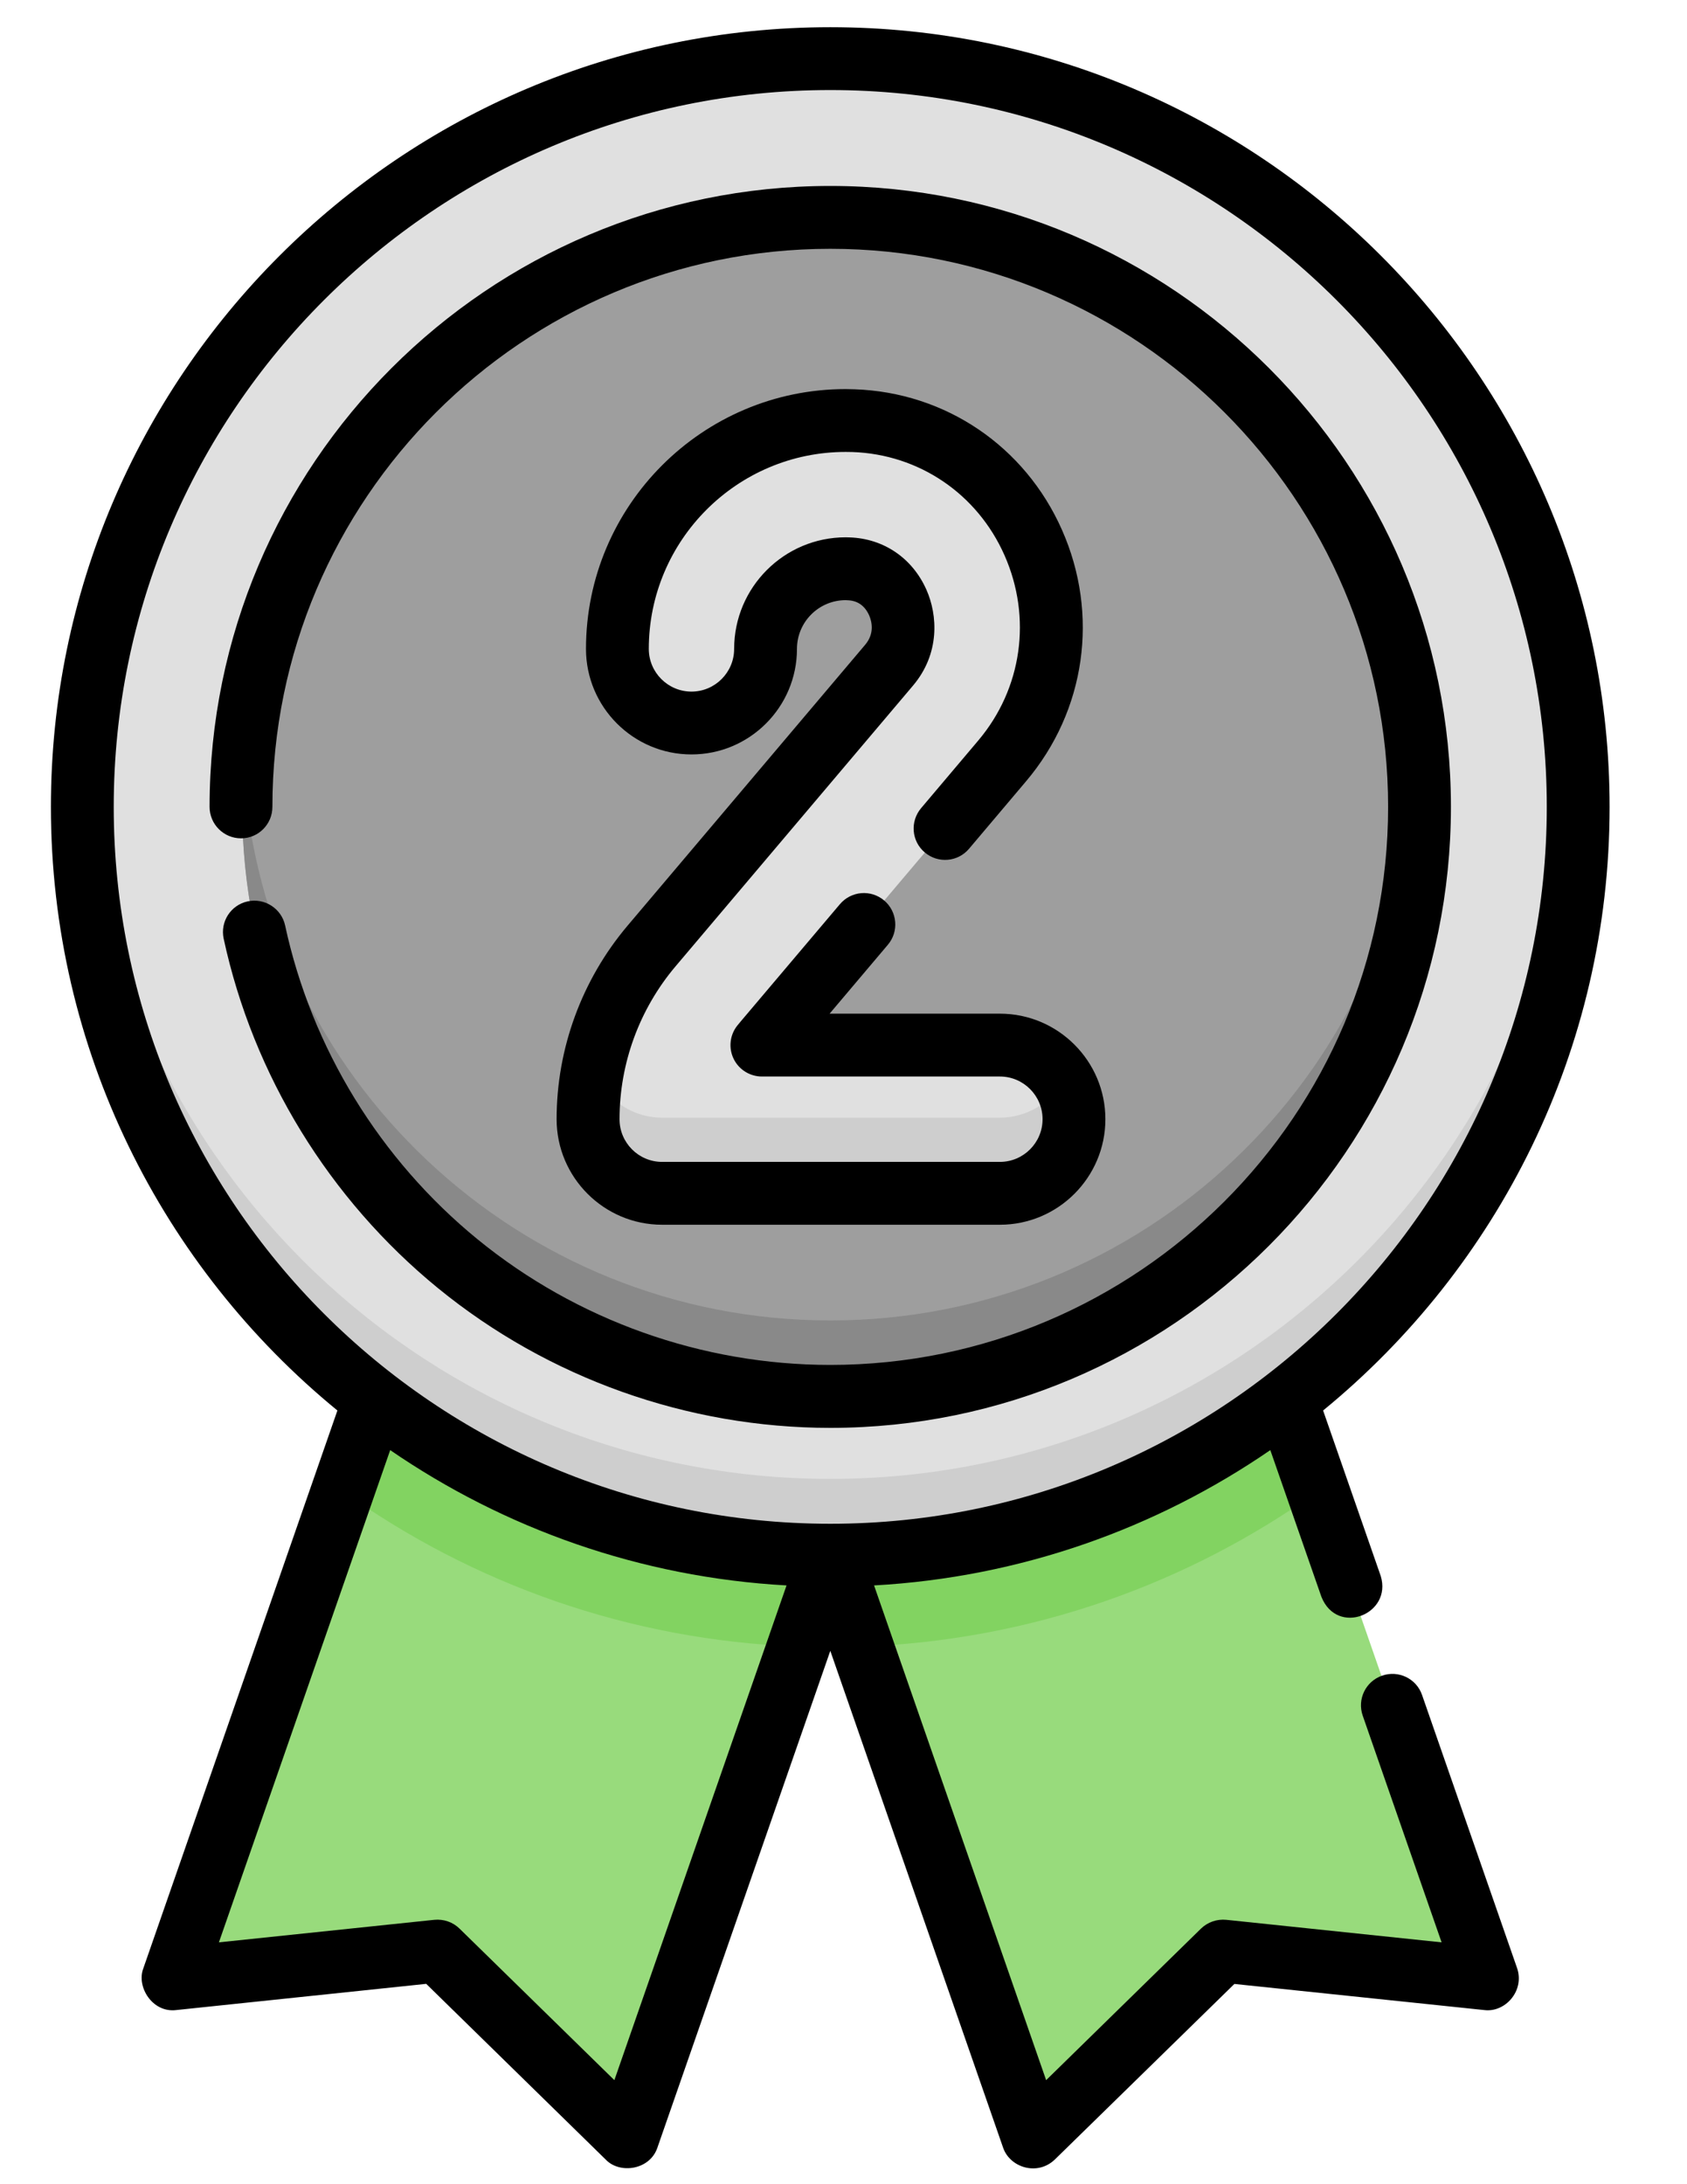 <svg width="17" height="22" viewBox="0 0 17 22" fill="none" xmlns="http://www.w3.org/2000/svg">
<path d="M8.367 15.654L10.403 21.504L12.316 19.633L14.976 19.912L12.952 14.095C11.682 15.072 10.093 15.654 8.367 15.654Z" fill="#98DB7C"/>
<path d="M8.367 15.654C6.641 15.654 5.051 15.072 3.782 14.095L1.757 19.912L4.418 19.633L6.331 21.504L8.367 15.654Z" fill="#98DB7C"/>
<path d="M13.275 15.023L12.952 14.095C11.682 15.072 10.093 15.654 8.367 15.654L8.691 16.585C10.396 16.521 11.973 15.952 13.275 15.023Z" fill="#82D361"/>
<path d="M8.043 16.585L8.367 15.654C6.641 15.654 5.051 15.072 3.782 14.095L3.459 15.023C4.761 15.952 6.337 16.521 8.043 16.585Z" fill="#82D361"/>
<path d="M13.682 13.45C16.619 10.513 16.619 5.752 13.682 2.815C10.745 -0.122 5.984 -0.122 3.047 2.815C0.11 5.752 0.11 10.513 3.047 13.45C5.984 16.387 10.745 16.387 13.682 13.45Z" fill="#E0E0E0"/>
<path d="M8.367 14.896C4.34 14.896 1.052 11.731 0.855 7.753C0.848 7.879 0.845 8.005 0.845 8.132C0.845 12.286 4.213 15.654 8.367 15.654C12.521 15.654 15.888 12.286 15.888 8.132C15.888 8.005 15.885 7.879 15.879 7.753C15.681 11.731 12.394 14.896 8.367 14.896Z" fill="#CECECE"/>
<path d="M12.554 12.322C14.868 10.008 14.868 6.257 12.554 3.943C10.24 1.63 6.489 1.63 4.176 3.943C1.862 6.257 1.862 10.008 4.176 12.322C6.489 14.636 10.24 14.636 12.554 12.322Z" fill="#9E9E9E"/>
<path d="M8.367 13.3C5.222 13.3 2.649 10.849 2.454 7.753C2.446 7.879 2.441 8.005 2.441 8.132C2.441 11.405 5.094 14.058 8.367 14.058C11.639 14.058 14.292 11.405 14.292 8.132C14.292 8.005 14.288 7.879 14.28 7.753C14.084 10.849 11.512 13.3 8.367 13.3Z" fill="#898989"/>
<path d="M10.072 12.016H6.676C6.264 12.016 5.931 11.683 5.931 11.271C5.931 10.636 6.157 10.018 6.568 9.533L8.958 6.708C9.181 6.444 9.081 6.159 9.046 6.078C9.002 5.98 8.866 5.75 8.55 5.739C8.541 5.739 8.531 5.738 8.522 5.738C8.077 5.738 7.716 6.1 7.716 6.544C7.716 6.956 7.382 7.289 6.971 7.289C6.559 7.289 6.226 6.956 6.226 6.544C6.226 5.278 7.256 4.249 8.522 4.249C8.548 4.249 8.574 4.249 8.6 4.25C9.392 4.277 10.084 4.746 10.407 5.474C10.735 6.214 10.616 7.055 10.095 7.671L7.705 10.495C7.696 10.505 7.688 10.516 7.679 10.527H10.072C10.484 10.527 10.817 10.86 10.817 11.271C10.817 11.683 10.484 12.016 10.072 12.016Z" fill="#E0E0E0"/>
<path d="M10.072 11.258H6.676C6.356 11.258 6.084 11.056 5.978 10.773C5.947 10.936 5.931 11.103 5.931 11.271C5.931 11.683 6.264 12.016 6.676 12.016H10.072C10.484 12.016 10.817 11.683 10.817 11.271C10.817 11.133 10.779 11.004 10.713 10.892C10.583 11.111 10.345 11.258 10.072 11.258Z" fill="#CECECE"/>
<path d="M6.322 9.326C5.863 9.87 5.609 10.561 5.609 11.273C5.609 11.859 6.086 12.336 6.672 12.336H10.076C10.662 12.336 11.139 11.859 11.139 11.273C11.139 10.687 10.662 10.21 10.076 10.21H8.36L8.947 9.516C9.06 9.383 9.043 9.183 8.91 9.07C8.776 8.957 8.577 8.974 8.464 9.107L7.462 10.291C7.451 10.304 7.44 10.317 7.429 10.331C7.354 10.426 7.34 10.556 7.393 10.665C7.446 10.774 7.557 10.843 7.678 10.843H10.076C10.313 10.843 10.506 11.036 10.506 11.273C10.506 11.51 10.313 11.703 10.076 11.703H6.672C6.435 11.703 6.243 11.51 6.243 11.273C6.243 10.711 6.443 10.165 6.806 9.735L9.201 6.905C9.473 6.583 9.449 6.196 9.336 5.941C9.195 5.622 8.905 5.424 8.561 5.413C8.548 5.412 8.535 5.412 8.522 5.412C7.902 5.412 7.398 5.916 7.398 6.536C7.398 6.773 7.205 6.966 6.968 6.966C6.731 6.966 6.538 6.773 6.538 6.536C6.538 5.442 7.428 4.552 8.522 4.552C8.545 4.552 8.567 4.553 8.59 4.553C9.261 4.576 9.848 4.974 10.122 5.592C10.401 6.221 10.3 6.937 9.857 7.46L9.282 8.14C9.169 8.274 9.185 8.473 9.319 8.586C9.452 8.699 9.652 8.683 9.765 8.549L10.34 7.869C10.941 7.159 11.079 6.188 10.701 5.336C10.328 4.494 9.527 3.952 8.611 3.921C8.581 3.92 8.552 3.919 8.522 3.919C7.079 3.919 5.905 5.093 5.905 6.536C5.905 7.122 6.382 7.599 6.968 7.599C7.554 7.599 8.031 7.122 8.031 6.536C8.031 6.265 8.251 6.045 8.522 6.045C8.528 6.045 8.534 6.045 8.54 6.046C8.641 6.049 8.714 6.1 8.758 6.197C8.785 6.259 8.816 6.38 8.717 6.496L6.322 9.326Z" fill="black"/>
<path d="M14.621 8.127C14.621 4.679 11.815 1.873 8.367 1.873C4.918 1.873 2.112 4.679 2.112 8.127C2.112 8.302 2.254 8.444 2.429 8.444C2.604 8.444 2.745 8.302 2.745 8.127C2.745 5.028 5.267 2.506 8.367 2.506C11.466 2.506 13.988 5.028 13.988 8.127C13.988 11.227 11.466 13.748 8.367 13.748C7.075 13.748 5.813 13.299 4.814 12.484C3.829 11.68 3.14 10.557 2.873 9.321C2.836 9.151 2.667 9.042 2.496 9.079C2.325 9.116 2.217 9.284 2.254 9.455C2.551 10.83 3.318 12.08 4.414 12.975C5.525 13.882 6.929 14.382 8.367 14.382C11.815 14.382 14.621 11.576 14.621 8.127Z" fill="black"/>
<path d="M14.33 17.072C14.273 16.907 14.092 16.82 13.927 16.878C13.762 16.935 13.675 17.115 13.732 17.28L14.527 19.564L12.357 19.337C12.263 19.328 12.17 19.36 12.102 19.426L10.542 20.952L8.808 15.969C10.284 15.887 11.652 15.395 12.801 14.606L13.316 16.084C13.475 16.482 14.031 16.26 13.914 15.875L13.333 14.207C15.094 12.766 16.22 10.576 16.22 8.128C16.22 3.797 12.697 0.274 8.367 0.274C4.036 0.274 0.513 3.797 0.513 8.127C0.513 10.576 1.639 12.766 3.4 14.207L1.444 19.827C1.373 20.013 1.537 20.276 1.776 20.246L4.295 19.982L6.105 21.753C6.244 21.899 6.549 21.859 6.625 21.631L8.367 16.628L10.108 21.631C10.175 21.83 10.45 21.921 10.628 21.753L12.439 19.983L14.957 20.246C15.166 20.273 15.364 20.055 15.289 19.827L14.33 17.072ZM1.146 8.127C1.146 4.146 4.385 0.907 8.367 0.907C12.348 0.907 15.587 4.146 15.587 8.127C15.587 12.109 12.348 15.348 8.367 15.348C4.385 15.348 1.146 12.109 1.146 8.127V8.127ZM6.191 20.952L4.631 19.426C4.564 19.36 4.471 19.328 4.377 19.337L2.206 19.564L3.932 14.606C5.081 15.395 6.45 15.887 7.926 15.969L6.191 20.952Z" fill="black"/>
</svg>
